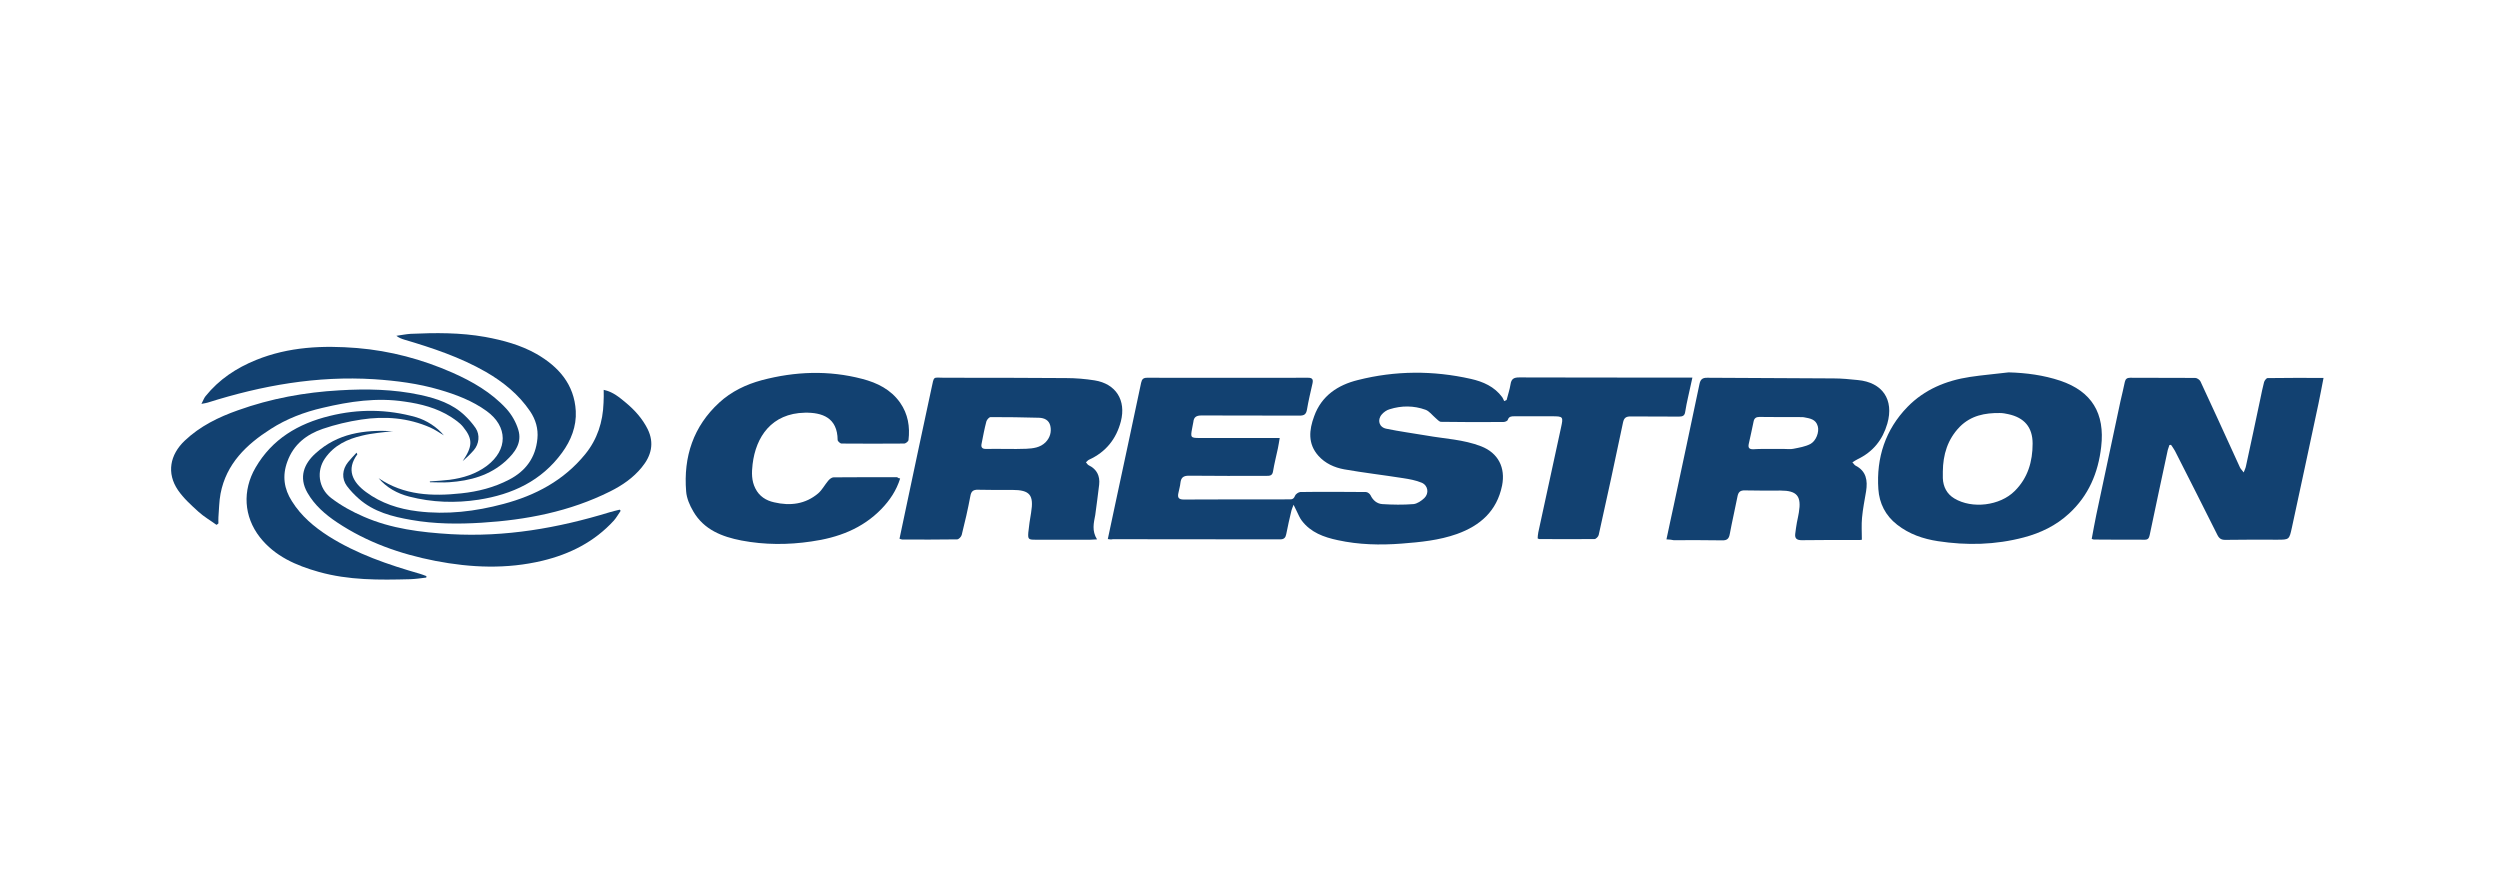 <?xml version="1.0" encoding="utf-8"?>
<!-- Generator: Adobe Illustrator 26.3.1, SVG Export Plug-In . SVG Version: 6.00 Build 0)  -->
<svg version="1.1" id="Layer_1" xmlns="http://www.w3.org/2000/svg" xmlns:xlink="http://www.w3.org/1999/xlink" x="0px" y="0px"
	 viewBox="0 0 1531.4 540" style="enable-background:new 0 0 1531.4 540;" xml:space="preserve">
<style type="text/css">
	.st0{fill:#124171;}
</style>
<g>
	<path class="st0" d="M678.6,330.2c1.6-7.5,3.1-14.6,4.6-21.6c5.3-24.7,10.6-49.4,15.8-74.1c0.5-2.3,1.4-3.1,3.7-3.1
		c32.9,0,65.8,0.1,98.6,0c2.6,0,3.2,1,2.7,3.4c-1.2,5.4-2.5,10.7-3.4,16.1c-0.5,2.9-1.7,3.7-4.6,3.7c-20-0.1-40,0-60-0.1
		c-3.2,0-4.7,1-5,4c-0.2,1.4-0.6,2.8-0.8,4.2c-1,5.3-0.8,5.6,4.7,5.6c14.9,0,29.8,0,44.8,0c1.2,0,2.4,0,4.2,0
		c-0.4,2.4-0.7,4.4-1.1,6.3c-1,4.7-2.2,9.4-3,14.2c-0.4,2.6-2,2.7-4,2.7c-15.8,0-31.7,0.1-47.5-0.1c-3.4,0-4.8,1.1-5.2,4.3
		c-0.2,2.2-0.9,4.3-1.3,6.5c-0.6,2.8,0.4,3.8,3.4,3.8c20.6-0.1,41.1-0.1,61.7-0.1c1,0,2-0.1,3,0c1.8,0.1,2.7-0.5,3.4-2.2
		c0.4-1.1,2.1-2.2,3.2-2.3c13.4-0.2,26.8-0.1,40.2,0c1,0,2.3,1,2.8,1.9c1.5,3.2,4,5.3,7.3,5.5c6.3,0.4,12.7,0.5,19,0
		c2.3-0.2,4.9-2,6.7-3.7c3-2.9,2.3-7.7-1.6-9.4c-3.6-1.5-7.5-2.2-11.4-2.8c-12-1.9-24.2-3.3-36.1-5.4c-6-1.1-11.6-3.6-15.8-8.3
		c-6.6-7.4-5.7-15.8-2.6-24.2c4.5-12.6,14.6-19.2,26.8-22.2c22.9-5.8,46.1-5.9,69.2-0.7c7.5,1.7,14.4,4.7,19.2,11.2
		c0.5,0.7,0.8,1.6,1.2,2.4c0.5-0.2,1-0.4,1.5-0.7c0.8-3.2,1.9-6.4,2.4-9.6c0.5-3.3,2-4.2,5.3-4.2c34,0.1,68,0.1,101.9,0.1
		c1.2,0,2.4,0,4.2,0c-1,4.4-1.8,8.3-2.7,12.2c-0.6,2.9-1.3,5.8-1.7,8.7c-0.3,2.4-1.5,3-3.8,3c-9.9-0.1-19.8,0-29.7-0.1
		c-2.8,0-4,0.9-4.6,3.7c-4.8,23-9.8,46-14.9,68.9c-0.2,1-1.7,2.5-2.5,2.5c-11.3,0.1-22.6,0.1-34,0c-0.2,0-0.4-0.2-0.9-0.4
		c0.1-1.1,0.1-2.4,0.4-3.7c4.6-21.4,9.3-42.7,13.9-64.1c1.5-6.8,1.4-7-5.6-7c-7.7,0-15.4,0-23.1,0c-1.7,0-3.2,0.1-3.9,2.2
		c-0.2,0.7-1.7,1.3-2.6,1.3c-12.8,0.1-25.5,0.1-38.3-0.1c-1.1,0-2.3-1.5-3.4-2.4c-2-1.7-3.8-4.2-6.1-5c-7.2-2.6-14.7-2.6-22-0.3
		c-1.8,0.5-3.6,1.8-4.8,3.2c-2.9,3.4-1.6,7.8,2.7,8.7c8.2,1.7,16.4,2.8,24.7,4.2c11.2,2,22.7,2.4,33.5,6.6
		c10.5,4.1,15,13.1,12.8,24.1c-3.2,15.6-13.4,24.5-27.6,29.6c-11,3.9-22.4,5-34,5.9c-13.1,1-26.2,0.7-39-2.1
		c-8.5-1.8-16.6-4.7-22.1-12c-1.3-1.7-2.1-3.8-3.1-5.8c-0.5-1-1-2.1-1.9-3.9c-0.6,1.7-1.1,2.6-1.3,3.5c-1.1,4.8-2.3,9.6-3.2,14.5
		c-0.4,2.1-1.3,3.2-3.7,3.2c-34.2-0.1-68.4,0-102.6-0.1C680.7,330.6,679.9,330.4,678.6,330.2z"/>
	<path class="st0" d="M1328.9,272.6c-0.3,1-0.7,2-1,3c-3.7,17.4-7.5,34.8-11.1,52.2c-0.4,1.7-0.9,2.8-2.9,2.8
		c-10.4,0-20.9,0-31.3-0.1c-0.3,0-0.6-0.2-1.3-0.4c0.9-4.9,1.8-9.8,2.8-14.7c4.9-23.2,9.9-46.4,14.8-69.6c0.9-4,1.9-7.9,2.7-11.9
		c0.4-1.8,1.4-2.5,3.2-2.5c13.3,0.1,26.6,0,39.9,0.1c1.1,0,2.7,1.1,3.2,2.1c6.9,14.8,13.7,29.7,20.5,44.6c1.2,2.7,2.4,5.4,3.7,8.1
		c0.4,0.9,1.2,1.6,2.3,3.1c0.7-1.8,1.2-2.8,1.4-3.9c3-13.7,5.9-27.5,8.8-41.2c0.7-3.4,1.4-6.9,2.3-10.3c0.3-0.9,1.4-2.4,2.1-2.4
		c11.3-0.2,22.6-0.1,34.3-0.1c-1.1,5.5-2,10.7-3.1,15.8c-5.4,25.3-10.8,50.7-16.3,76c-1.6,7.3-1.6,7.3-9.1,7.3
		c-10.6,0-21.1-0.1-31.7,0.1c-2.4,0-3.7-0.8-4.8-3c-8.6-17.2-17.3-34.4-26-51.5c-0.7-1.3-1.6-2.5-2.4-3.7
		C1329.7,272.5,1329.3,272.6,1328.9,272.6z"/>
	<path class="st0" d="M672,330.4c-1.9,0.1-3,0.2-4,0.2c-11.3,0-22.7,0-34,0c-4,0-4.4-0.4-4.1-4.4c0.4-4,1-8.1,1.7-12.1
		c1.8-10.9-0.7-14-11.6-14c-6.9,0-13.9,0.1-20.8-0.1c-3-0.1-4.3,0.9-4.8,3.9c-1.5,8-3.3,15.9-5.3,23.8c-0.3,1.1-1.8,2.7-2.8,2.7
		c-11.2,0.2-22.4,0.1-33.6,0.1c-0.5,0-1-0.3-1.7-0.5c1.5-7.2,3-14.3,4.5-21.3c5-23.6,10-47.3,15.1-70.9c1.7-7.8,0.7-6.4,8-6.4
		c24.8,0,49.7,0,74.5,0.2c5.8,0,11.7,0.5,17.4,1.4c13.1,2.1,19.4,12.2,16.1,25.1c-2.8,10.8-9.2,18.8-19.5,23.5
		c-0.7,0.3-1.3,1.1-1.9,1.6c0.6,0.6,1,1.5,1.7,1.8c5,2.4,7,6.6,6.4,11.9c-0.7,6.2-1.6,12.4-2.4,18.6
		C670,320.3,668.7,325.1,672,330.4z M616.7,275C616.7,275,616.7,274.9,616.7,275c4,0,7.9,0.1,11.9-0.1c4.3-0.2,8.6-0.7,11.9-4
		c2.7-2.8,3.7-6.3,2.9-10c-0.8-3.6-3.7-4.9-7-5c-9.9-0.3-19.8-0.4-29.6-0.4c-0.9,0-2.3,1.6-2.6,2.7c-1.2,4.5-2,9-2.9,13.5
		c-0.5,2.2,0.2,3.3,2.6,3.3C608.1,274.9,612.4,275,616.7,275z"/>
	<path class="st0" d="M1020.8,330.4c1.5-7.3,3-13.9,4.4-20.5c5.3-24.8,10.6-49.6,15.8-74.5c0.6-3,1.8-4.1,5-4
		c25.7,0.2,51.5,0.2,77.2,0.4c4.9,0,9.9,0.5,14.8,1c15.1,1.4,22.3,12,18.1,26.7c-2.9,10-8.8,17.3-18.2,21.8c-1,0.5-1.9,1.1-3.2,1.9
		c0.8,0.8,1.2,1.6,1.9,2c6.7,3.4,7.5,9.2,6.5,15.7c-0.9,5.4-2,10.8-2.5,16.3c-0.4,4.3-0.1,8.6-0.1,13.4c0.1,0-0.7,0.2-1.5,0.2
		c-11.8,0-23.5-0.1-35.3,0.1c-3,0-4.4-1-4-4c0.3-2.3,0.6-4.6,1-6.8c0.4-2.1,0.9-4.1,1.2-6.1c1.7-10.1-1.1-13.5-11.2-13.5
		c-7.3,0-14.5,0.1-21.8-0.1c-3-0.1-4.1,1.1-4.6,3.8c-1.5,7.7-3.3,15.3-4.7,22.9c-0.5,2.9-1.7,4-4.7,3.9c-9.9-0.2-19.8-0.1-29.7-0.1
		C1024,330.6,1022.8,330.5,1020.8,330.4z M1086.8,275c2,0,4,0,5.9,0c2,0,4,0.3,5.9-0.1c3.5-0.7,7.2-1.3,10.3-2.9
		c3.6-1.9,5.6-7.4,4.6-10.9c-1.2-4.4-4.9-4.8-8.5-5.5c-0.5-0.1-1.1-0.1-1.6-0.1c-8.6,0-17.1,0-25.7-0.1c-2,0-3.1,0.8-3.5,2.7
		c-1,4.6-1.9,9.2-3,13.9c-0.5,2.4,0.4,3.2,2.7,3.2C1078.3,274.9,1082.5,275,1086.8,275z"/>
	<path class="st0" d="M1230.4,228.1c10.8,0.3,21.4,1.7,31.6,5.1c19.3,6.5,27.5,20,25.1,40.5c-1.8,15.9-7.7,29.9-19.7,40.9
		c-7.9,7.3-17.4,11.9-27.7,14.6c-17.4,4.6-34.9,5-52.6,2.3c-9.1-1.4-17.6-4.3-25-10.1c-7.2-5.6-10.9-13.1-11.5-21.8
		c-1.3-19.2,4.3-36.4,17.8-50.3c10.4-10.7,23.7-16.2,38.3-18.4C1214.5,229.7,1222.5,229.1,1230.4,228.1z M1190.1,288.9
		c0,1.3,0,2.6,0,4c0.2,5.3,2.5,9.7,7,12.4c10.9,6.6,28,4.5,37-4.5c8.1-8,11-18.1,11-29.1c0-10-5.1-15.9-14.9-18
		c-1.7-0.4-3.5-0.7-5.2-0.7c-9.1-0.1-17.6,1.5-24.5,8.4C1193,269.1,1190.2,278.5,1190.1,288.9z"/>
	<path class="st0" d="M551.4,293.1c-2.3,7.4-6.4,13.4-11.4,18.6c-11.8,12.2-26.7,17.7-43.1,20c-14.2,2.1-28.5,2.1-42.7-0.6
		c-11.9-2.3-23-6.6-29.5-17.8c-2.2-3.7-4.1-8.1-4.4-12.3c-1.7-21.2,4.4-39.8,20.3-54.4c7.4-6.8,16.4-11.1,26-13.7
		c20.4-5.4,41-6.2,61.6-0.8c9.2,2.4,17.5,6.5,23.2,14.6c4.8,6.9,6.1,14.7,5.1,22.9c-0.1,0.8-1.7,2.1-2.7,2.1
		c-12.8,0.1-25.5,0.1-38.3,0c-0.8,0-2.4-1.4-2.4-2.2c-0.1-13.7-9.5-16.9-20.1-16.7c-20.3,0.4-30,14.7-32,31.6
		c-0.6,5.1-0.7,10.1,1.7,14.8c2.4,4.8,6.5,7.4,11.5,8.5c9.8,2.3,19.1,1.2,27-5.5c2.4-2.1,4-5.2,6.1-7.7c0.8-1,2.2-2.1,3.3-2.1
		c13-0.1,25.9-0.1,38.9-0.1C550.1,292.8,550.6,293,551.4,293.1z"/>
	<path class="st0" d="M240.6,264.1c-6.1,0.8-12.5,1.2-18.6,2.7c-9.1,2.1-17.4,5.9-23,14.1c-5.1,7.4-4.2,18,3.9,24.2
		c6,4.6,12.9,8.4,19.9,11.4c16.9,7.4,35,9.6,53.3,10.7c33.3,1.9,65.6-3.7,97.3-13.4c2-0.6,4.1-1.1,6.2-1.6c0.2,0.2,0.4,0.5,0.6,0.7
		c-1.4,2-2.6,4.2-4.2,6c-11.9,13-26.8,20.5-43.8,24.6c-21.8,5.2-43.6,4.3-65.4,0.1c-21.6-4.2-42-11.4-60.3-23.6
		c-7.2-4.8-13.8-10.5-18.2-18.2c-5.4-9.5-2.1-17.7,5-24.1c13.5-12.3,29.8-14.5,47-13.6C240.4,263.9,240.6,264.1,240.6,264.1z"/>
	<path class="st0" d="M263.3,294.9c4-0.3,8.1-0.5,12.1-1c8.3-1.1,16.1-3.5,22.9-8.6c12.9-9.8,12.9-24-0.2-33.5
		c-8.7-6.3-18.7-10.1-29-13.1c-13-3.8-26.4-5.5-39.9-6.4c-35-2.2-68.7,3.8-101.9,14.3c-0.9,0.3-1.9,0.4-3.9,0.8
		c1.1-2.1,1.6-3.6,2.5-4.7c8.3-10.3,18.9-17.3,31-22.2c20-8.1,40.8-9,61.9-7.3c20.3,1.7,39.8,6.9,58.4,15.1
		c12.2,5.4,23.8,12.1,32.9,22c3.3,3.6,6,8.3,7.4,13c2.4,7.9-2,13.8-7.6,19c-9.9,9-21.9,12.2-34.7,13.1c-3.9,0.3-7.9,0-11.8,0
		C263.3,295.3,263.3,295.1,263.3,294.9z"/>
	<path class="st0" d="M369.8,238.8c5.9,1.3,9.7,4.7,13.6,7.9c5.4,4.5,10.1,9.7,13.3,16.1c4.3,8.7,2.2,16.5-3.6,23.5
		c-5.2,6.4-11.9,11-19.3,14.7c-24.8,12.4-51.4,17.5-78.8,19.2c-14.4,0.9-28.8,0.8-43-1.7c-11.6-2-23.1-4.9-32.3-13.1
		c-2.6-2.3-5.1-4.9-7.2-7.7c-3.3-4.5-2.9-10.1,0.7-14.6c1.6-2,3.3-3.7,5.2-5.8c0.4,0.7,0.5,0.9,0.5,1c-6.9,9.3-3,17,5.3,23.1
		c9.3,6.9,20.1,10.4,31.7,11.8c17.8,2.2,35.3,0.1,52.5-4.5c19.6-5.2,37-14.4,50.1-30.5c7.4-9.1,10.8-19.7,11.2-31.4
		C369.9,244.4,369.8,241.8,369.8,238.8z"/>
	<path class="st0" d="M231.9,292.9c15.6,10.6,32.9,11.2,50.7,9.3c10.3-1.1,20.1-3.6,29.3-8.4c10.2-5.3,16.2-13.5,17.3-25.1
		c0.6-6.1-1.1-11.8-4.5-16.8c-7-10.3-16.4-17.9-27.1-24.1c-15.7-9-32.8-14.7-50.1-19.8c-1.6-0.5-3.2-1.1-4.7-2.3
		c2.9-0.4,5.8-1,8.7-1.2c15.3-0.7,30.6-0.8,45.7,1.9c10.9,2,21.7,4.9,31.4,10.4c13.6,7.8,23.2,18.7,24.1,35c0.5,9.3-2.9,18-8.4,25.5
		c-12.6,17.3-30.5,25.6-51.1,28.8c-14.3,2.2-28.5,1.7-42.5-1.9C243.3,302.3,236.8,298.7,231.9,292.9z"/>
	<path class="st0" d="M132.6,321.5c-3.7-2.7-7.7-5-11-8c-4.5-4.1-9.2-8.3-12.6-13.3c-7-10.3-5-21.6,4.2-30.3
		c9.4-8.9,20.7-14.4,32.6-18.6c20.1-7.2,40.9-11,62.1-12.2c16.6-1,33.2-0.7,49.5,2.8c10.1,2.2,19.8,5.4,27.4,12.7
		c2.4,2.3,4.7,4.9,6.6,7.7c2.7,4.1,2.1,9.7-1.2,13.5c-2.1,2.4-4.4,4.6-6.8,6.7c6.1-9,6.4-13.5,0.3-21c-2-2.5-4.9-4.4-7.6-6.2
		c-8.6-5.4-18.2-7.9-28.2-9.3c-17.1-2.6-33.7-0.1-50.2,3.8c-11.3,2.6-22.1,6.7-31.9,13c-14.9,9.5-27.2,21.3-30.7,39.6
		c-0.9,4.7-0.9,9.6-1.3,14.4c-0.1,1.3,0,2.6,0,3.8C133.4,321,133,321.3,132.6,321.5z"/>
	<path class="st0" d="M271.9,266.7c-2.8-1.7-5.4-3.5-8.3-4.8c-13.6-6-27.8-7.1-42.3-4.9c-8,1.2-16,3.1-23.6,5.7
		c-9.9,3.4-17.9,9.5-21.7,20.1c-3.2,8.7-2,16.7,2.8,24.2c5.6,9,13.5,15.7,22.4,21.4c17.4,11,36.6,17.5,56.1,23.1
		c1.3,0.4,2.6,0.9,3.9,1.4c0,0.3,0,0.6-0.1,0.9c-3.3,0.4-6.6,0.9-9.9,1c-18.8,0.5-37.6,0.7-56-4.5c-13.8-3.9-26.8-9.5-36-21.2
		c-9.9-12.7-10.8-28.6-2.7-42.6c10.2-17.6,26.2-27,45.4-31.7c17.7-4.4,35.5-4.2,53.1,0.8C261.3,257.5,267.6,261.5,271.9,266.7z"/>
</g>
</svg>
